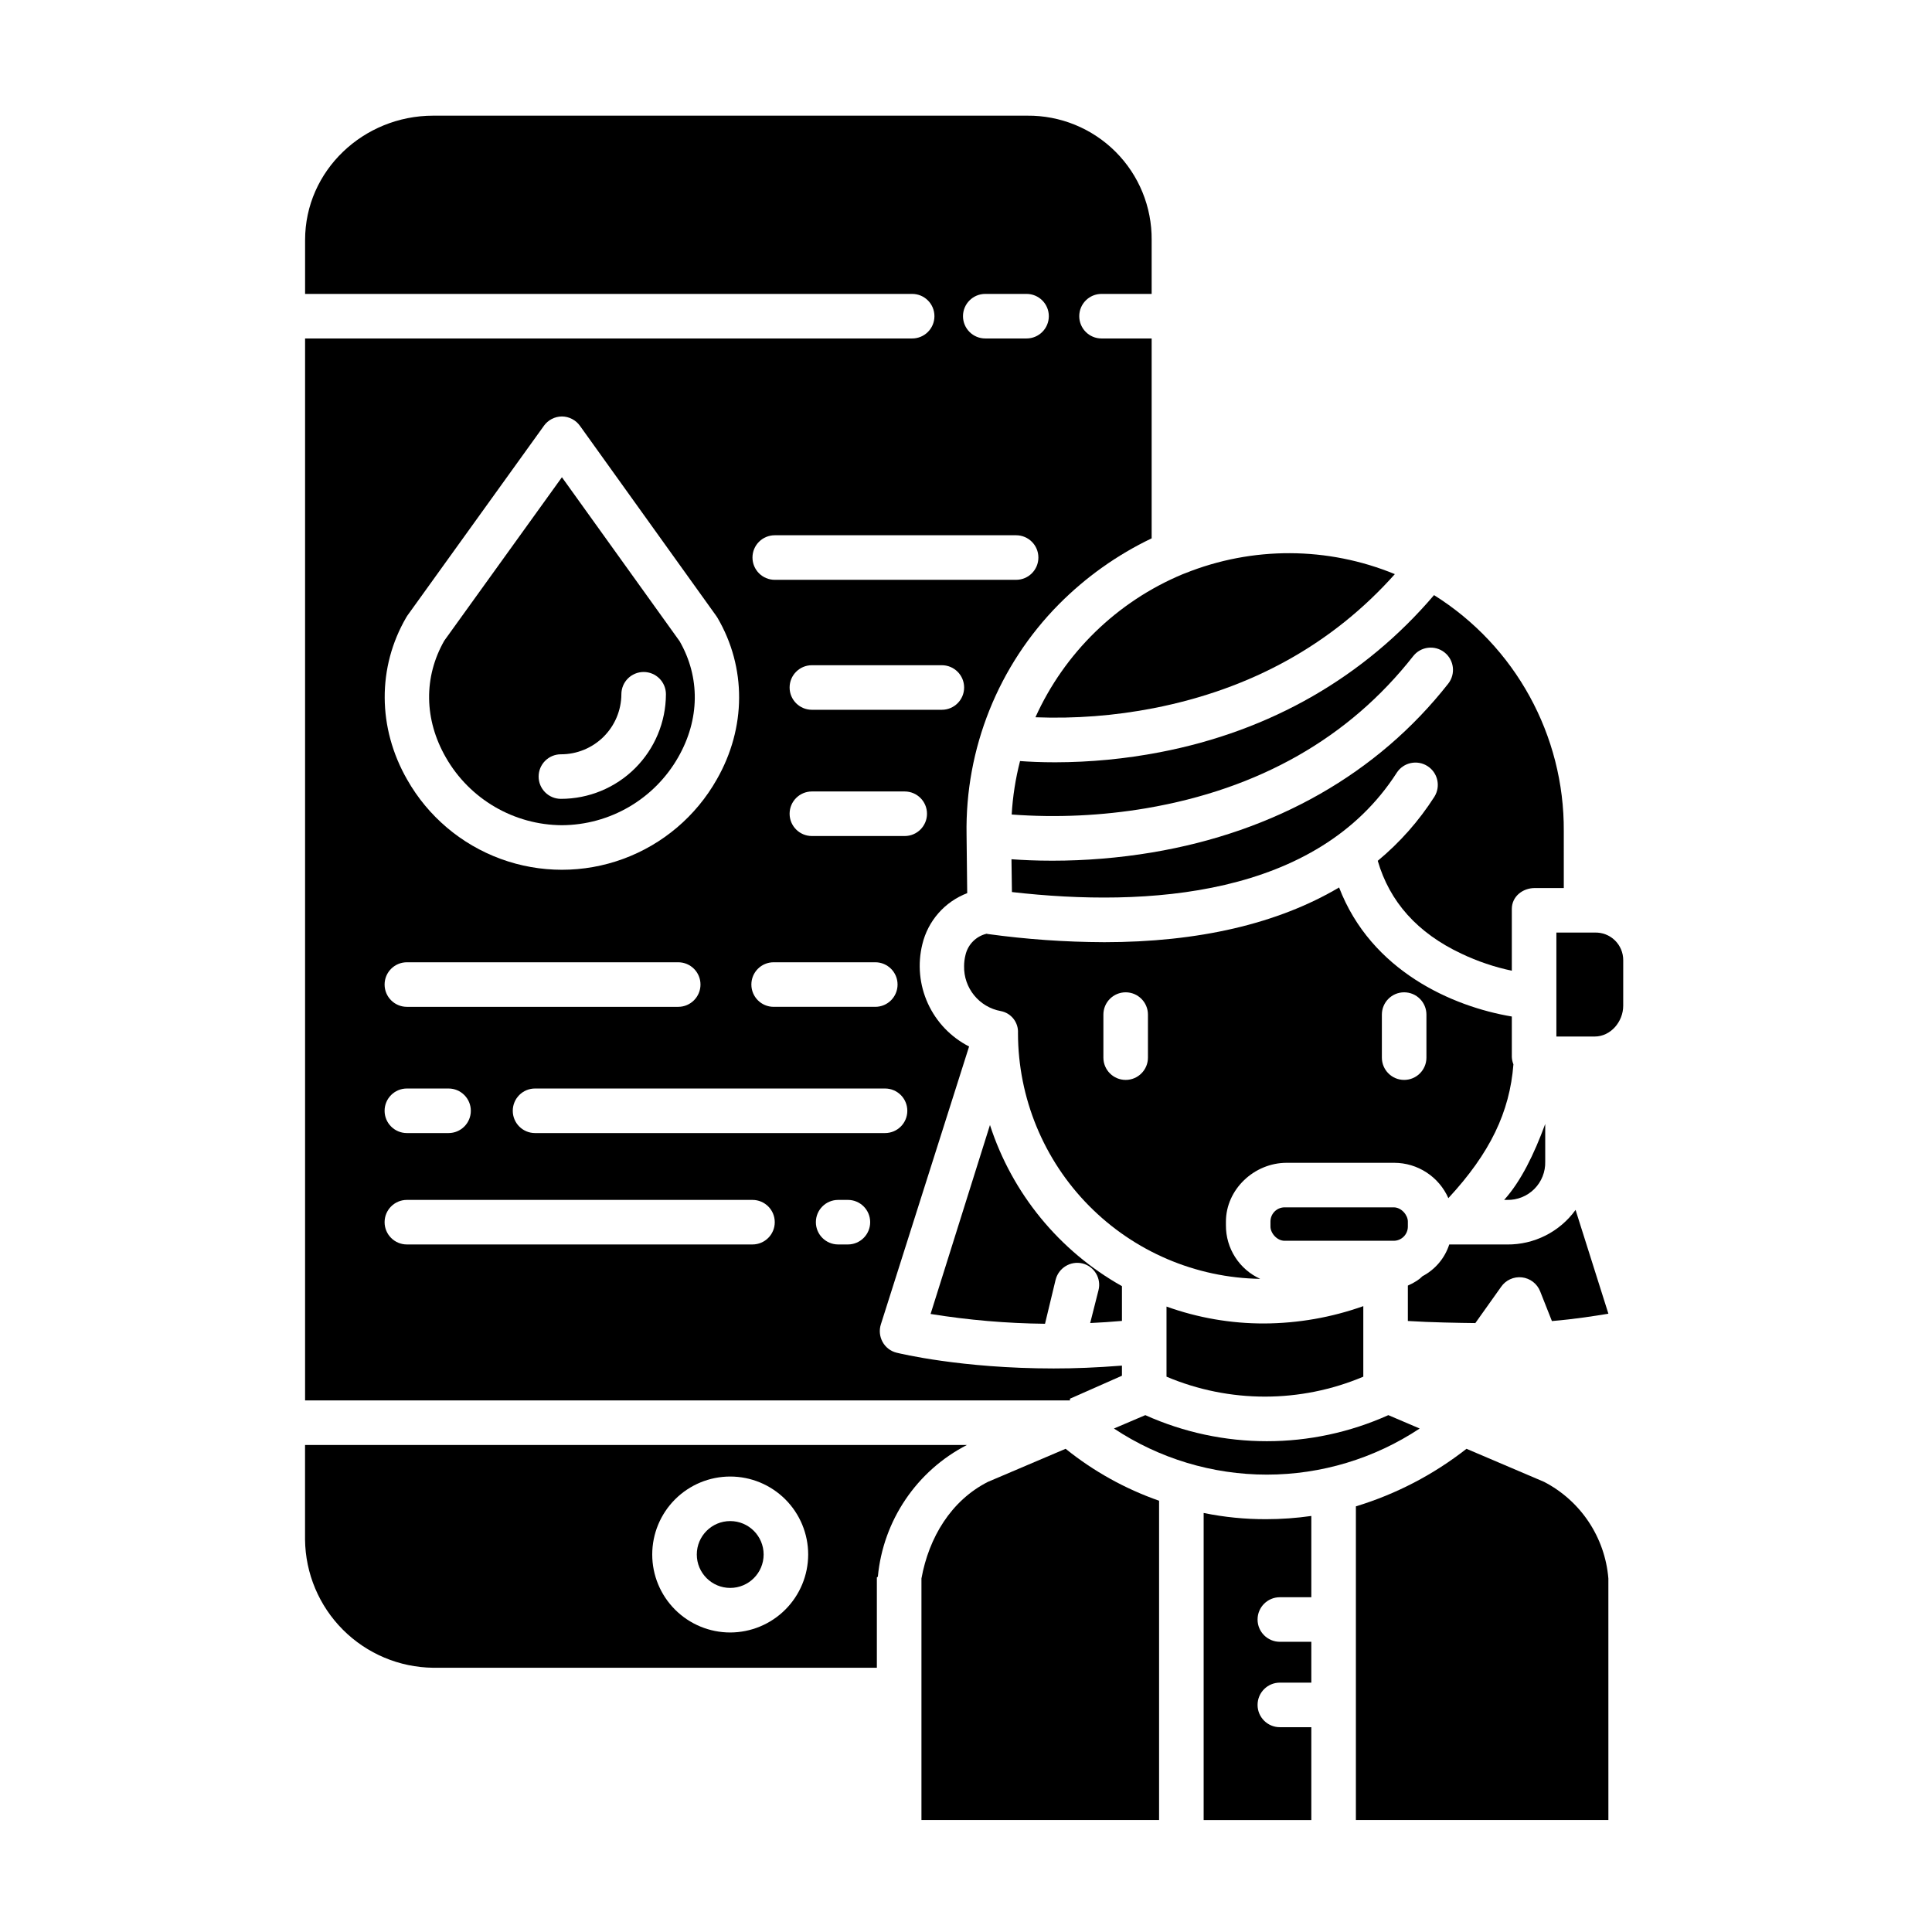 <?xml version="1.0" encoding="UTF-8"?>
<!-- Uploaded to: SVG Repo, www.svgrepo.com, Generator: SVG Repo Mixer Tools -->
<svg fill="#000000" width="800px" height="800px" version="1.1" viewBox="144 144 512 512" xmlns="http://www.w3.org/2000/svg">
 <g>
  <path d="m543.41 473.8h-15.344c-1.172 3.617-3.715 6.633-7.082 8.398-0.453 0.465-0.957 0.875-1.504 1.223-0.758 0.492-1.555 0.918-2.383 1.273v9.379c5.902 0.383 13.875 0.512 17.883 0.555l6.82-9.59v-0.004c1.238-1.797 3.363-2.766 5.531-2.519 2.168 0.246 4.023 1.668 4.824 3.695l3.117 7.883c6.231-0.531 11.332-1.344 14.969-1.953l-8.699-27.504c-4.203 5.816-10.961 9.23-18.133 9.164z"/>
  <path d="m292.92 362.69c6.262-0.031 12.406-1.711 17.812-4.871 5.406-3.156 9.887-7.684 12.988-13.125 5.742-10.016 5.875-21.223 0.375-30.781l-31.18-43.441-31.168 43.301c-5.512 9.645-5.367 20.91 0.41 30.961 6.312 11.047 18.039 17.891 30.762 17.957zm-0.277-18.793h0.004c4.231 0.008 8.297-1.66 11.301-4.641 3.004-2.984 4.703-7.035 4.723-11.27 0-3.262 2.644-5.902 5.906-5.902 3.258 0 5.902 2.641 5.902 5.902-0.023 7.363-2.969 14.418-8.184 19.613-5.219 5.195-12.285 8.109-19.648 8.105-3.262 0-5.906-2.644-5.906-5.906s2.644-5.902 5.906-5.902z"/>
  <path d="m458.04 295.93c-0.227 0.105-0.457 0.195-0.695 0.27-17.305 7.246-31.223 20.785-38.945 37.883 10.5 0.41 21.012-0.398 31.324-2.41 25.977-5.082 47.438-17.035 63.926-35.523-17.797-7.324-37.754-7.398-55.609-0.215z"/>
  <path d="m553.5 451.84v-9.98c-2.953 8.031-6.441 15.207-10.887 20.129h0.789c2.703 0.059 5.316-0.992 7.223-2.91 1.91-1.918 2.949-4.531 2.875-7.238z"/>
  <path d="m520.23 522.57-8.305-3.543c-20.48 9.211-43.926 9.211-64.406 0l-8.312 3.543c12.008 7.969 26.098 12.219 40.512 12.219 14.41 0 28.504-4.25 40.512-12.219z"/>
  <path d="m432.91 494.62c2.82-0.125 5.465-0.312 8.418-0.566v-9.211c-16.617-9.328-29.105-24.574-34.977-42.703l-15.734 50.07v0.004c10.027 1.625 20.168 2.492 30.324 2.598l2.793-11.609h0.004c0.762-3.176 3.949-5.133 7.125-4.379 1.512 0.371 2.809 1.336 3.609 2.672 0.797 1.336 1.027 2.934 0.637 4.441z"/>
  <path d="m558.42 364.27c0.156-25.402-12.855-49.074-34.387-62.559-18.414 21.617-43.207 35.977-72.621 41.633h0.004c-9.16 1.766-18.465 2.66-27.793 2.672-3.797 0-6.945-0.152-9.297-0.328h-0.004c-1.195 4.641-1.938 9.383-2.215 14.168 11.895 0.883 23.852 0.328 35.613-1.656 29.973-5.094 53.789-18.66 70.789-40.316 2.012-2.566 5.723-3.012 8.289-1 2.566 2.012 3.012 5.727 1 8.289-18.684 23.801-45.832 39.273-78.504 44.734l-0.004 0.004c-8.734 1.453-17.578 2.184-26.434 2.184-4.289 0-7.938-0.176-10.805-0.387l0.121 8.695c35.785 4.09 80.793 1.367 102-31.645v-0.004c1.777-2.707 5.406-3.477 8.133-1.73 2.731 1.746 3.543 5.363 1.828 8.113-4.094 6.406-9.16 12.137-15.016 16.988 3.16 10.84 10.48 19.113 22.16 24.602 4.262 2.031 8.75 3.551 13.371 4.523v-16.367c0-3.262 2.828-5.543 6.09-5.543h7.684z"/>
  <path d="m484.44 463.96h28.902c2.074 0 3.754 2.074 3.754 3.754v1.352c0 2.074-1.68 3.754-3.754 3.754h-28.902c-2.074 0-3.754-2.074-3.754-3.754v-1.352c0-2.074 1.68-3.754 3.754-3.754z"/>
  <path d="m505.29 490.14c-8.426 3-17.305 4.551-26.25 4.594-8.828 0.023-17.594-1.492-25.902-4.481v18.582c16.672 7.043 35.484 7.043 52.152 0z"/>
  <path d="m527.83 461.52c11.047-11.922 16.262-22.801 17.242-35.461-0.246-0.613-0.391-1.266-0.422-1.93v-10.742c-15.742-2.641-37.281-12.07-45.777-34.199-16.234 9.605-37.219 14.504-62.371 14.504l-0.004-0.004c-10.254-0.039-20.496-0.762-30.652-2.156-0.145-0.02-0.262-0.051-0.398-0.078h-0.004c-2.773 0.66-4.938 2.84-5.578 5.621-0.242 0.949-0.363 1.926-0.371 2.906-0.145 5.848 3.992 10.93 9.75 11.973 2.754 0.535 4.688 3.019 4.531 5.82v0.105c0.043 17.09 6.793 33.48 18.801 45.645 12.004 12.16 28.305 19.121 45.395 19.387-2.723-1.234-5.027-3.231-6.641-5.746s-2.465-5.445-2.449-8.434v-0.965c0-8.578 7.508-15.609 16.09-15.609h28.527c3.039 0.008 6.012 0.895 8.555 2.559 2.543 1.66 4.551 4.027 5.777 6.805zm-79.613-37.238c0 3.262-2.644 5.906-5.902 5.906-3.262 0-5.906-2.644-5.906-5.906v-11.406 0.004c0-3.262 2.644-5.906 5.906-5.906 3.258 0 5.902 2.644 5.902 5.906zm73.801 0c0 3.262-2.644 5.906-5.906 5.906-3.258 0-5.902-2.644-5.902-5.906v-11.406 0.004c0-3.262 2.644-5.906 5.902-5.906 3.262 0 5.906 2.644 5.906 5.906z"/>
  <path d="m385.73 233.7h-160.88v281.42h202.7v-0.449l13.777-6.09v-2.68c-6.887 0.535-12.379 0.754-18.105 0.754-24.426 0-40.754-3.965-41.648-4.184h-0.004c-1.57-0.395-2.902-1.426-3.676-2.848-0.789-1.426-0.953-3.121-0.449-4.672l23.375-73.621c-4.816-2.453-8.66-6.465-10.91-11.379-2.25-4.914-2.773-10.445-1.484-15.691 1.48-6.211 5.934-11.289 11.895-13.566l-0.172-15.488c-0.41-22.816 8.406-44.832 24.453-61.055 7.137-7.199 15.457-13.113 24.598-17.484v-52.969h-13.285c-3.262 0-5.902-2.644-5.902-5.906 0-3.258 2.641-5.902 5.902-5.902h13.285v-14.27c0.082-8.766-3.363-17.199-9.562-23.398-6.203-6.199-14.633-9.648-23.402-9.566h-157.44c-18.445 0-33.945 14.52-33.945 32.965v14.27h160.88c3.262 0 5.902 2.644 5.902 5.902 0 3.262-2.641 5.906-5.902 5.906zm-134.05 73.879c0.098-0.164 0.195-0.332 0.309-0.484l36.137-50.23-0.004-0.004c1.105-1.551 2.887-2.481 4.793-2.496 1.906 0.016 3.691 0.949 4.793 2.504l36.133 50.391c0.105 0.148 0.203 0.301 0.297 0.457 7.715 13.164 7.644 29.18-0.188 42.848-5.5 9.727-14.277 17.18-24.762 21.035-10.488 3.859-22.004 3.863-32.492 0.02-10.492-3.844-19.277-11.289-24.789-21.008-7.859-13.695-7.949-29.785-0.227-43.031zm0.148 91.434h71.906c3.262 0 5.902 2.641 5.902 5.902s-2.641 5.906-5.902 5.906h-71.906c-3.262 0-5.906-2.644-5.906-5.906s2.644-5.902 5.906-5.902zm0 33.457h11.043v-0.004c3.258 0 5.902 2.644 5.902 5.906s-2.644 5.902-5.902 5.902h-11.043c-3.262 0-5.906-2.641-5.906-5.902s2.644-5.906 5.906-5.906zm91.586 41.324h-91.586c-3.262 0-5.906-2.641-5.906-5.902s2.644-5.902 5.906-5.902h91.586c3.262 0 5.906 2.641 5.906 5.902s-2.644 5.902-5.906 5.902zm25.289 0h-2.586 0.004c-3.262 0-5.906-2.641-5.906-5.902s2.644-5.902 5.906-5.902h2.582c3.262 0 5.902 2.641 5.902 5.902s-2.641 5.902-5.902 5.902zm9.84-29.52h-92.75c-3.262 0-5.902-2.641-5.902-5.902s2.641-5.906 5.902-5.906h92.75c3.262 0 5.906 2.644 5.906 5.906s-2.644 5.902-5.906 5.902zm-35.426-39.359h0.004c0-3.262 2.641-5.902 5.902-5.902h26.938c3.258 0 5.902 2.641 5.902 5.902s-2.644 5.906-5.902 5.906h-26.938c-3.262 0-5.902-2.644-5.902-5.906zm40.641-39.359h-24.602 0.004c-3.262 0-5.906-2.644-5.906-5.902 0-3.262 2.644-5.906 5.906-5.906h24.602-0.004c3.262 0 5.906 2.644 5.906 5.906 0 3.258-2.644 5.902-5.906 5.902zm9.84-33.457h-34.441 0.004c-3.262 0-5.906-2.641-5.906-5.902s2.644-5.906 5.906-5.906h34.441-0.004c3.262 0 5.906 2.644 5.906 5.906s-2.644 5.902-5.906 5.902zm11.508-110.21h10.938c3.262 0 5.906 2.644 5.906 5.902 0 3.262-2.644 5.906-5.906 5.906h-10.938c-3.262 0-5.902-2.644-5.902-5.906 0-3.258 2.641-5.902 5.902-5.902zm8.172 63.961c3.262 0 5.906 2.641 5.906 5.902 0 3.262-2.644 5.906-5.906 5.906h-63.961 0.004c-3.262 0-5.906-2.644-5.906-5.906 0-3.262 2.644-5.902 5.906-5.902z"/>
  <path d="m346.37 555.96c0 4.891-3.965 8.855-8.855 8.855s-8.855-3.965-8.855-8.855c0-4.894 3.965-8.859 8.855-8.859s8.855 3.965 8.855 8.859"/>
  <path d="m462.98 544.95v81.375h28.535v-24.602h-8.344c-3.258 0-5.902-2.644-5.902-5.902 0-3.262 2.644-5.906 5.902-5.906h8.344v-10.824h-8.344c-3.258 0-5.902-2.641-5.902-5.902 0-3.262 2.644-5.906 5.902-5.906h8.344v-21.539c-3.957 0.566-7.949 0.852-11.945 0.855-5.574 0.02-11.133-0.531-16.59-1.648z"/>
  <path d="m405.81 536.71c-9.746 4.941-15.648 14.723-17.617 25.605v64h62.977v-84.605c-8.98-3.141-17.359-7.797-24.77-13.766z"/>
  <path d="m400.25 526.93h-175.41v25.094c0.102 8.973 3.711 17.547 10.055 23.891s14.918 9.953 23.891 10.059h117.59v-23.914c0-0.164 0.254-0.082 0.266-0.242 1.406-14.895 10.305-28.043 23.605-34.887zm-62.738 49.695c-5.481 0-10.738-2.18-14.613-6.055s-6.051-9.129-6.051-14.609c0-5.481 2.176-10.738 6.051-14.613s9.133-6.051 14.613-6.051 10.734 2.176 14.609 6.051 6.055 9.133 6.055 14.613c-0.008 5.477-2.188 10.73-6.062 14.602-3.871 3.875-9.125 6.055-14.602 6.062z"/>
  <path d="m566.61 391.14h-10.152v27.551h10.148c4.242 0 7.562-3.926 7.562-8.168l0.004-12.043c0.012-1.992-0.789-3.898-2.215-5.285-1.43-1.387-3.359-2.125-5.348-2.055z"/>
  <path d="m553.2 536.71-20.566-8.766h0.004c-8.746 6.856-18.684 12.027-29.312 15.254v83.117h66.914l-0.004-64c-0.891-10.898-7.324-20.57-17.035-25.605z"/>
 </g>
</svg>
